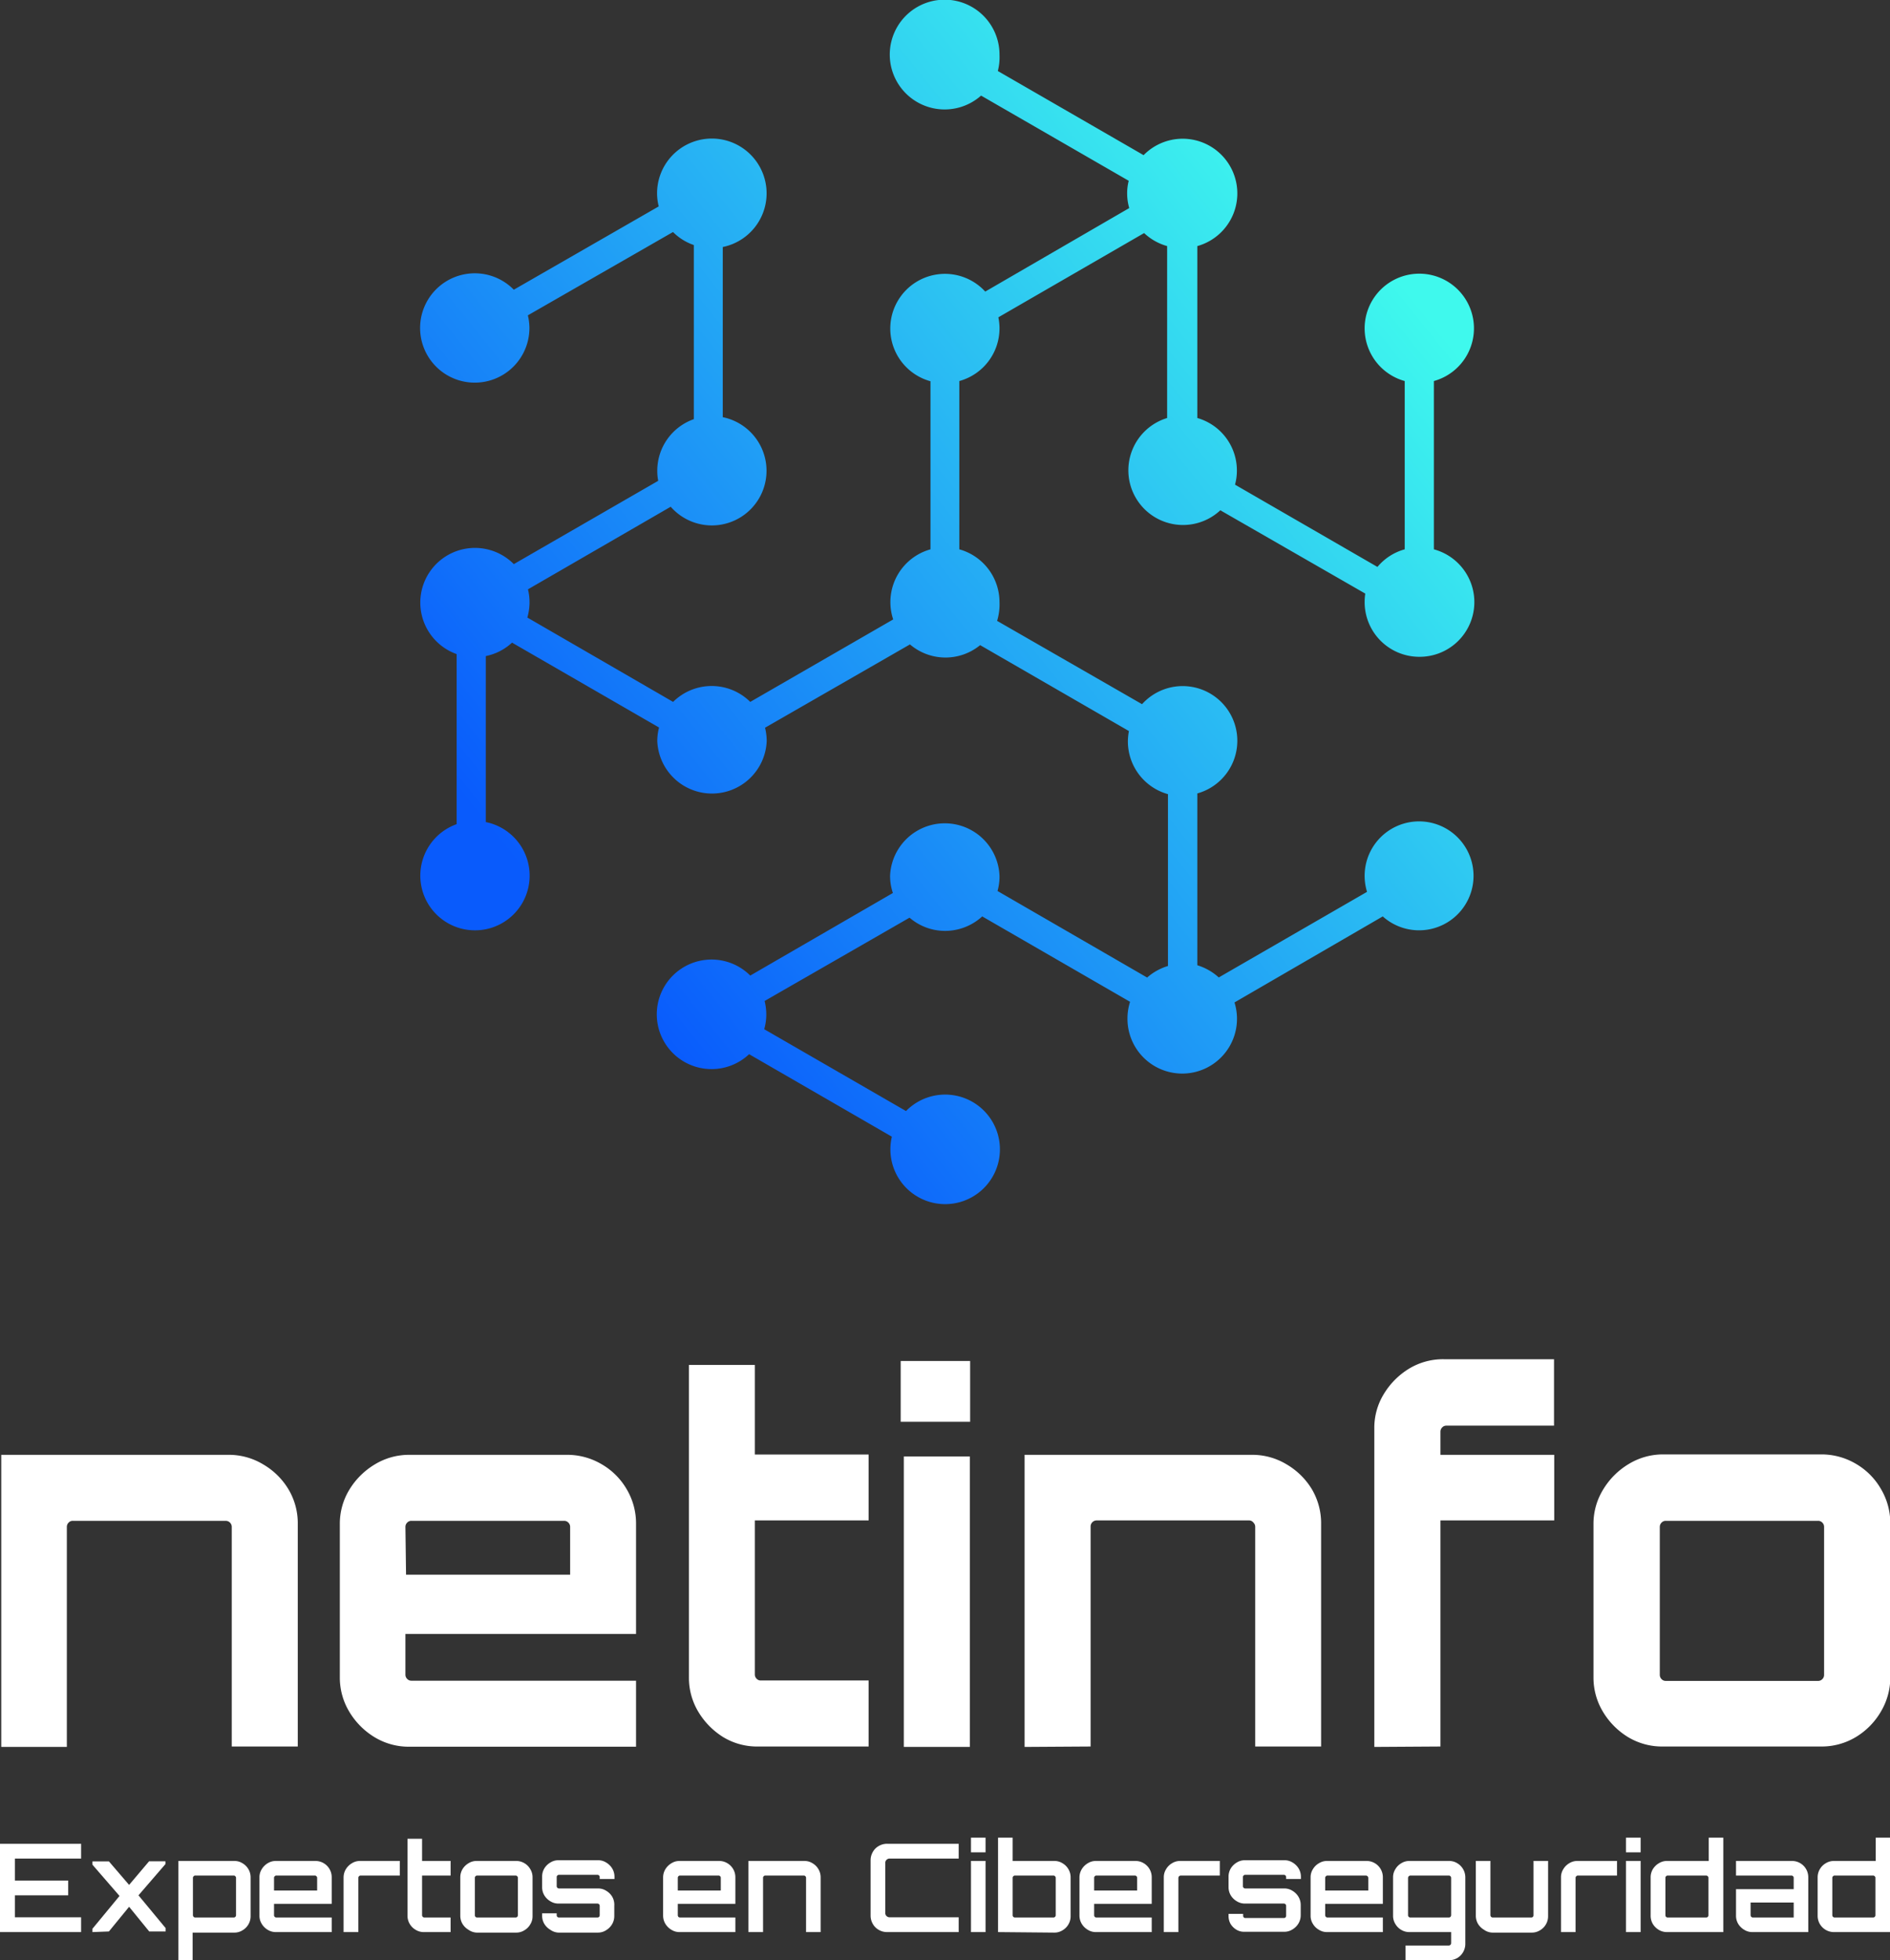 <svg xmlns="http://www.w3.org/2000/svg" xmlns:xlink="http://www.w3.org/1999/xlink" viewBox="0 0 181.53 188.24"><rect x="0" y="0" width="181.53" height="188.24" fill="#333333" stroke="none"/><defs><style>.cls-1{fill:url(#Degradado_sin_nombre_4);}.cls-2{fill:#fff;}</style><linearGradient id="Degradado_sin_nombre_4" x1="53.58" y1="87.91" x2="132.44" y2="24.39" gradientUnits="userSpaceOnUse"><stop offset="0" stop-color="#095bfc"/><stop offset="1" stop-color="#3ff9ed"/></linearGradient></defs><g id="Capa_2" data-name="Capa 2"><g id="Capa_1-2" data-name="Capa 1"><path class="cls-1" d="M136.32,63.07a5.25,5.25,0,0,0,1.4-10.32V36.59a5.25,5.25,0,1,0-2.8,0V52.75a5.2,5.2,0,0,0-2.62,1.69l-13.68-7.9a5,5,0,0,0,.18-1.34A5.24,5.24,0,0,0,115,40.14V23.63a5.25,5.25,0,1,0-5.16-8.73l-14-8.08A5.36,5.36,0,0,0,96,5.26a5.27,5.27,0,1,0-1.77,3.92l14.18,8.18a4.83,4.83,0,0,0-.15,1.21,5.06,5.06,0,0,0,.2,1.41L94.63,28a5.25,5.25,0,1,0-5.26,8.61V52.75a5.26,5.26,0,0,0-3.85,5.06,5.17,5.17,0,0,0,.27,1.67L72.06,67.4a5.26,5.26,0,0,0-7.41,0l-14-8.1a5.23,5.23,0,0,0,.06-2.71l13.71-7.93a5.25,5.25,0,1,0,5-8.6V23.72a5.26,5.26,0,1,0-6.31-5.15,5.16,5.16,0,0,0,.16,1.25l-13.92,8a5.25,5.25,0,1,0,1.5,3.67,5.34,5.34,0,0,0-.15-1.21l13.94-8a5.18,5.18,0,0,0,2,1.25V40.25a5.25,5.25,0,0,0-3.51,5,4.7,4.7,0,0,0,.09.92l-13.87,8a5.25,5.25,0,1,0-5.49,8.64V79.14a5.25,5.25,0,1,0,2.8-.2V63a5.24,5.24,0,0,0,2.52-1.29l14.12,8.15a5.17,5.17,0,0,0-.17,1.31,5.26,5.26,0,0,0,10.51,0,5.43,5.43,0,0,0-.16-1.29l13.92-8a5.25,5.25,0,0,0,6.74.07l14.29,8.25a5.47,5.47,0,0,0-.1,1,5.26,5.26,0,0,0,3.85,5.06v16.5a5.31,5.31,0,0,0-2,1.11L95.81,85.56A5.08,5.08,0,0,0,96,84.09a5.26,5.26,0,0,0-10.51,0,5.07,5.07,0,0,0,.27,1.66L72.06,93.68a5.26,5.26,0,1,0-.11,7.55l13.71,7.92a5.43,5.43,0,0,0-.14,1.22,5.26,5.26,0,1,0,1.5-3.68L73.4,98.83a5.13,5.13,0,0,0,.2-1.42,5.43,5.43,0,0,0-.16-1.29l13.92-8a5.22,5.22,0,0,0,3.41,1.27A5.28,5.28,0,0,0,94.34,88l14.2,8.2a5.32,5.32,0,0,0-.25,1.61,5.26,5.26,0,1,0,10.28-1.55L132.81,88a5.23,5.23,0,1,0-1.51-2.36l-14.24,8.22A5.39,5.39,0,0,0,115,92.69V76.19a5.25,5.25,0,1,0-5.31-8.57l-13.92-8A5.44,5.44,0,0,0,96,57.81a5.27,5.27,0,0,0-3.86-5.06V36.59A5.25,5.25,0,0,0,96,31.53a5.37,5.37,0,0,0-.11-1.06l14-8.09a5.28,5.28,0,0,0,2.21,1.25V40.14A5.25,5.25,0,1,0,117.21,49l13.92,8a5.52,5.52,0,0,0-.06.81A5.25,5.25,0,0,0,136.32,63.07Z"/><path class="cls-2" d="M.12,167.75V139.7h21.8a6.38,6.38,0,0,1,3.36.92A6.84,6.84,0,0,1,27.7,143a6.35,6.35,0,0,1,.9,3.33v21.38H22.26V146.62a.58.58,0,0,0-.58-.58H7a.53.53,0,0,0-.41.17.57.57,0,0,0-.17.41v21.13Z"/><path class="cls-2" d="M36,166.83a7.12,7.12,0,0,1-2.44-2.44,6.34,6.34,0,0,1-.92-3.32v-14.7a6.27,6.27,0,0,1,.92-3.33A7.15,7.15,0,0,1,36,140.62a6.33,6.33,0,0,1,3.31-.92H54.42a6.51,6.51,0,0,1,3.36.9A6.58,6.58,0,0,1,60.19,143a6.45,6.45,0,0,1,.9,3.35v10.55H38.94v3.91a.57.57,0,0,0,.17.41.54.54,0,0,0,.41.17H61.09v6.34H39.28A6.33,6.33,0,0,1,36,166.83Zm3-15.62H54.76v-4.59a.57.57,0,0,0-.17-.41.55.55,0,0,0-.42-.17H39.52a.54.54,0,0,0-.41.17.57.57,0,0,0-.17.41Z"/><path class="cls-2" d="M69.5,166.83a7.24,7.24,0,0,1-2.42-2.44,6.33,6.33,0,0,1-.91-3.32v-30H72.5v8.6H83.43V146H72.5v14.79a.57.57,0,0,0,.17.41.53.53,0,0,0,.41.17H83.43v6.34H72.84A6.28,6.28,0,0,1,69.5,166.83Z"/><path class="cls-2" d="M86.81,167.75V139.86h6.34v27.89Z"/><path class="cls-2" d="M98.41,167.75V139.7h21.81a6.38,6.38,0,0,1,3.36.92A6.92,6.92,0,0,1,126,143a6.43,6.43,0,0,1,.89,3.33v21.38h-6.33V146.62a.57.57,0,0,0-.17-.41A.53.53,0,0,0,120,146H105.33a.58.58,0,0,0-.58.58v21.13Z"/><path class="cls-2" d="M132,167.75V137.19a6.2,6.2,0,0,1,.92-3.34,7.24,7.24,0,0,1,2.41-2.42,6.3,6.3,0,0,1,3.34-.91h10.59v6.38H138.93a.53.53,0,0,0-.41.17.57.57,0,0,0-.17.41v2.22h10.93V146H138.35v21.71Z"/><path class="cls-2" d="M156.41,166.83a7.12,7.12,0,0,1-2.44-2.44,6.34,6.34,0,0,1-.92-3.32v-14.7A6.27,6.27,0,0,1,154,143a7.15,7.15,0,0,1,2.44-2.42,6.33,6.33,0,0,1,3.31-.92h15.14a6.51,6.51,0,0,1,3.36.9,6.58,6.58,0,0,1,2.41,2.42,6.45,6.45,0,0,1,.9,3.35v14.7a6.42,6.42,0,0,1-.9,3.32,6.9,6.9,0,0,1-2.39,2.44,6.37,6.37,0,0,1-3.38.92H159.72A6.33,6.33,0,0,1,156.41,166.83Zm3.55-5.42h14.65a.55.55,0,0,0,.42-.17.57.57,0,0,0,.17-.41V146.62a.57.57,0,0,0-.17-.41.55.55,0,0,0-.42-.17H160a.54.54,0,0,0-.41.17.57.57,0,0,0-.17.41v14.21a.57.57,0,0,0,.17.41A.54.54,0,0,0,160,161.41Z"/><rect class="cls-2" x="86.51" y="130.69" width="6.67" height="5.84"/><path class="cls-2" d="M0,185.53v-8.48H7.79v1.42H1.43v2.11H6.55V182H1.43v2.11H7.79v1.42Z"/><path class="cls-2" d="M8.88,185.53v-.32l2.6-3.15-2.6-3v-.32h1.58L12.4,181l1.92-2.27h1.57V179l-2.59,3,2.61,3.15v.32H14.33l-1.93-2.37-1.94,2.37Z"/><path class="cls-2" d="M17.13,188.24V178.7H22.5a1.45,1.45,0,0,1,.79.22,1.56,1.56,0,0,1,.57.57,1.53,1.53,0,0,1,.21.79V184a1.53,1.53,0,0,1-.21.79,1.56,1.56,0,0,1-.57.57,1.45,1.45,0,0,1-.79.22h-4v2.71Zm1.63-4.11h3.7a.2.2,0,0,0,.14-.06.21.21,0,0,0,.07-.16v-3.59a.18.18,0,0,0-.07-.15.17.17,0,0,0-.14-.07h-3.7a.19.19,0,0,0-.16.07.21.21,0,0,0-.07.15v3.59a.26.26,0,0,0,.07.16A.21.21,0,0,0,18.76,184.13Z"/><path class="cls-2" d="M25.71,185.31a1.64,1.64,0,0,1-.57-.57,1.45,1.45,0,0,1-.22-.79v-3.67a1.45,1.45,0,0,1,.22-.79,1.64,1.64,0,0,1,.57-.57,1.47,1.47,0,0,1,.79-.22h3.78a1.56,1.56,0,0,1,1.58,1.58v2.54H26.32v1.09a.22.22,0,0,0,.23.22h5.31v1.4H26.5A1.47,1.47,0,0,1,25.71,185.31Zm.61-3.77h4.14v-1.22a.18.18,0,0,0-.07-.15.19.19,0,0,0-.16-.07H26.55a.19.19,0,0,0-.16.07.18.18,0,0,0-.07.15Z"/><path class="cls-2" d="M33,185.53v-5.25a1.54,1.54,0,0,1,.22-.79,1.67,1.67,0,0,1,.58-.57,1.44,1.44,0,0,1,.78-.22H38.4v1.4H34.64a.2.2,0,0,0-.16.07.2.2,0,0,0-.06.15v5.21Z"/><path class="cls-2" d="M39.92,185.31a1.56,1.56,0,0,1-.57-.57,1.53,1.53,0,0,1-.21-.79v-7.38h1.4v2.13h2.74v1.4H40.54v3.81a.22.22,0,0,0,.23.22h2.51v1.4H40.72A1.48,1.48,0,0,1,39.92,185.31Z"/><path class="cls-2" d="M45,185.31a1.67,1.67,0,0,1-.58-.57,1.53,1.53,0,0,1-.21-.79v-3.67a1.53,1.53,0,0,1,.21-.79,1.67,1.67,0,0,1,.58-.57,1.45,1.45,0,0,1,.79-.22h3.78a1.53,1.53,0,0,1,.79.21,1.56,1.56,0,0,1,.57.57,1.48,1.48,0,0,1,.22.8V184a1.45,1.45,0,0,1-.22.79,1.56,1.56,0,0,1-.57.57,1.45,1.45,0,0,1-.79.22H45.79A1.45,1.45,0,0,1,45,185.31Zm.83-1.18h3.69a.23.23,0,0,0,.16-.06.25.25,0,0,0,.06-.16v-3.59a.2.2,0,0,0-.06-.15.2.2,0,0,0-.16-.07H45.83a.21.21,0,0,0-.16.07.2.2,0,0,0-.06.15v3.59a.21.21,0,0,0,.22.22Z"/><path class="cls-2" d="M52.86,185.31a1.67,1.67,0,0,1-.58-.57,1.53,1.53,0,0,1-.21-.79v-.22h1.4v.18a.21.21,0,0,0,.22.22h3.69a.23.23,0,0,0,.16-.06.25.25,0,0,0,.06-.16V183a.22.22,0,0,0-.22-.21H53.64a1.44,1.44,0,0,1-.78-.22,1.67,1.67,0,0,1-.58-.57,1.53,1.53,0,0,1-.21-.79v-1a1.53,1.53,0,0,1,.21-.79,1.67,1.67,0,0,1,.58-.57,1.44,1.44,0,0,1,.78-.22h3.79a1.45,1.45,0,0,1,.79.22,1.67,1.67,0,0,1,.58.57,1.54,1.54,0,0,1,.22.79v.22H57.6v-.18a.2.2,0,0,0-.06-.15.2.2,0,0,0-.16-.07H53.69a.21.21,0,0,0-.16.07.2.2,0,0,0-.06.15v.88a.2.2,0,0,0,.06.14.21.21,0,0,0,.16.07h3.74a1.45,1.45,0,0,1,.79.22,1.67,1.67,0,0,1,.58.57A1.54,1.54,0,0,1,59,183v1a1.54,1.54,0,0,1-.22.79,1.67,1.67,0,0,1-.58.57,1.45,1.45,0,0,1-.79.22H53.64A1.44,1.44,0,0,1,52.86,185.31Z"/><path class="cls-2" d="M64.49,185.31a1.67,1.67,0,0,1-.58-.57,1.54,1.54,0,0,1-.22-.79v-3.67a1.54,1.54,0,0,1,.22-.79,1.67,1.67,0,0,1,.58-.57,1.44,1.44,0,0,1,.78-.22h3.79a1.53,1.53,0,0,1,.79.21,1.56,1.56,0,0,1,.78,1.37v2.54H65.1v1.09a.25.25,0,0,0,.06.16.23.23,0,0,0,.16.06h5.31v1.4H65.27A1.44,1.44,0,0,1,64.49,185.31Zm.61-3.77h4.13v-1.22a.2.2,0,0,0-.06-.15.21.21,0,0,0-.16-.07H65.32a.2.2,0,0,0-.16.07.2.2,0,0,0-.06.15Z"/><path class="cls-2" d="M71.88,185.53V178.7h5.38a1.44,1.44,0,0,1,.78.22,1.56,1.56,0,0,1,.57.57,1.53,1.53,0,0,1,.21.79v5.25h-1.4v-5.21a.2.2,0,0,0-.06-.15.21.21,0,0,0-.15-.07h-3.7a.2.2,0,0,0-.16.07.2.2,0,0,0-.06.15v5.21Z"/><path class="cls-2" d="M85.21,185.53a1.57,1.57,0,0,1-.8-.21,1.47,1.47,0,0,1-.58-.58,1.57,1.57,0,0,1-.21-.8v-5.3a1.57,1.57,0,0,1,.21-.8,1.47,1.47,0,0,1,.58-.58,1.57,1.57,0,0,1,.8-.21h6.87v1.42H85.46a.41.41,0,0,0-.31.12.38.38,0,0,0-.12.3v4.8a.38.38,0,0,0,.12.3.41.41,0,0,0,.31.12h6.62v1.42Z"/><path class="cls-2" d="M93.26,177.87v-1.41h1.4v1.41Zm0,7.66V178.7h1.4v6.83Z"/><path class="cls-2" d="M95.86,185.53v-9.07h1.4v2.24h4a1.45,1.45,0,0,1,.79.22,1.56,1.56,0,0,1,.57.57,1.53,1.53,0,0,1,.21.79V184a1.53,1.53,0,0,1-.21.79,1.56,1.56,0,0,1-.57.57,1.45,1.45,0,0,1-.79.22Zm1.63-1.4h3.7a.2.2,0,0,0,.14-.06.21.21,0,0,0,.07-.16v-3.59a.18.18,0,0,0-.07-.15.17.17,0,0,0-.14-.07h-3.7a.19.19,0,0,0-.16.07.18.18,0,0,0-.07.15v3.59a.22.22,0,0,0,.23.22Z"/><path class="cls-2" d="M104.48,185.31a1.67,1.67,0,0,1-.58-.57,1.54,1.54,0,0,1-.22-.79v-3.67a1.54,1.54,0,0,1,.22-.79,1.67,1.67,0,0,1,.58-.57,1.44,1.44,0,0,1,.78-.22h3.79a1.53,1.53,0,0,1,.79.21,1.56,1.56,0,0,1,.78,1.37v2.54h-5.53v1.09a.25.25,0,0,0,.06.16.23.23,0,0,0,.16.06h5.31v1.4h-5.36A1.44,1.44,0,0,1,104.48,185.31Zm.61-3.77h4.13v-1.22a.2.2,0,0,0-.06-.15.21.21,0,0,0-.16-.07h-3.69a.2.2,0,0,0-.16.07.2.2,0,0,0-.06.15Z"/><path class="cls-2" d="M111.78,185.53v-5.25a1.45,1.45,0,0,1,.22-.79,1.56,1.56,0,0,1,.57-.57,1.45,1.45,0,0,1,.79-.22h3.8v1.4H113.4a.24.24,0,0,0-.22.22v5.21Z"/><path class="cls-2" d="M118.77,185.31a1.67,1.67,0,0,1-.58-.57A1.53,1.53,0,0,1,118,184v-.22h1.4v.18a.21.21,0,0,0,.22.22h3.69a.23.23,0,0,0,.16-.06.25.25,0,0,0,.06-.16V183a.22.22,0,0,0-.22-.21h-3.74a1.44,1.44,0,0,1-.78-.22,1.67,1.67,0,0,1-.58-.57,1.53,1.53,0,0,1-.21-.79v-1a1.53,1.53,0,0,1,.21-.79,1.67,1.67,0,0,1,.58-.57,1.44,1.44,0,0,1,.78-.22h3.79a1.45,1.45,0,0,1,.79.22,1.67,1.67,0,0,1,.58.57,1.54,1.54,0,0,1,.22.79v.22h-1.42v-.18a.2.2,0,0,0-.06-.15.2.2,0,0,0-.16-.07H119.6a.21.21,0,0,0-.16.07.2.2,0,0,0-.06.15v.88a.2.2,0,0,0,.06.14.21.21,0,0,0,.16.07h3.74a1.45,1.45,0,0,1,.79.22,1.67,1.67,0,0,1,.58.57,1.54,1.54,0,0,1,.22.79v1a1.54,1.54,0,0,1-.22.79,1.67,1.67,0,0,1-.58.57,1.45,1.45,0,0,1-.79.22h-3.79A1.44,1.44,0,0,1,118.77,185.31Z"/><path class="cls-2" d="M126.68,185.31a1.59,1.59,0,0,1-.58-.57,1.45,1.45,0,0,1-.22-.79v-3.67a1.45,1.45,0,0,1,.22-.79,1.59,1.59,0,0,1,.58-.57,1.44,1.44,0,0,1,.78-.22h3.78a1.56,1.56,0,0,1,1.58,1.58v2.54h-5.54v1.09a.26.26,0,0,0,.07.16.21.21,0,0,0,.16.06h5.31v1.4h-5.36A1.44,1.44,0,0,1,126.68,185.31Zm.6-3.77h4.14v-1.22a.24.24,0,0,0-.22-.22h-3.69a.19.19,0,0,0-.16.07.21.21,0,0,0-.07.15Z"/><path class="cls-2" d="M135,188.23v-1.41h4.16a.21.21,0,0,0,.15-.07.22.22,0,0,0,.07-.16v-1.06h-4a1.51,1.51,0,0,1-.79-.21,1.56,1.56,0,0,1-.57-.57,1.48,1.48,0,0,1-.22-.8v-3.67a1.45,1.45,0,0,1,.22-.79,1.56,1.56,0,0,1,.57-.57,1.45,1.45,0,0,1,.79-.22h3.79a1.48,1.48,0,0,1,.8.22,1.58,1.58,0,0,1,.77,1.36v6.37a1.57,1.57,0,0,1-.21.8,1.53,1.53,0,0,1-.56.57,1.57,1.57,0,0,1-.8.21Zm.46-4.1h3.7a.2.2,0,0,0,.15-.06.26.26,0,0,0,.07-.16v-3.59a.21.21,0,0,0-.07-.15.18.18,0,0,0-.15-.07h-3.7a.24.24,0,0,0-.22.22v3.59a.21.21,0,0,0,.07.16A.2.2,0,0,0,135.48,184.13Z"/><path class="cls-2" d="M142.54,185.31a1.67,1.67,0,0,1-.58-.57,1.53,1.53,0,0,1-.21-.79V178.7h1.4v5.21a.26.26,0,0,0,.07.16.23.23,0,0,0,.16.06h3.69a.21.21,0,0,0,.22-.22V178.7h1.4V184a1.53,1.53,0,0,1-.21.79,1.56,1.56,0,0,1-.57.57,1.48,1.48,0,0,1-.8.22h-3.78A1.45,1.45,0,0,1,142.54,185.31Z"/><path class="cls-2" d="M149.93,185.53v-5.25a1.45,1.45,0,0,1,.22-.79,1.64,1.64,0,0,1,.57-.57,1.47,1.47,0,0,1,.79-.22h3.8v1.4h-3.75a.19.19,0,0,0-.16.07.18.18,0,0,0-.07.15v5.21Z"/><path class="cls-2" d="M156.17,177.87v-1.41h1.41v1.41Zm0,7.66V178.7h1.41v6.83Z"/><path class="cls-2" d="M159.33,185.32a1.67,1.67,0,0,1-.58-.57,1.57,1.57,0,0,1-.21-.8v-3.67a1.53,1.53,0,0,1,.21-.79,1.67,1.67,0,0,1,.58-.57,1.45,1.45,0,0,1,.79-.22h4v-2.24h1.4v9.07h-5.37A1.53,1.53,0,0,1,159.33,185.32Zm.85-1.19h3.69a.21.21,0,0,0,.22-.22v-3.59a.2.2,0,0,0-.06-.15.21.21,0,0,0-.16-.07h-3.69a.2.2,0,0,0-.16.07.2.2,0,0,0-.06.15v3.59a.25.25,0,0,0,.06.16A.23.23,0,0,0,160.18,184.13Z"/><path class="cls-2" d="M168.32,185.53a1.45,1.45,0,0,1-.79-.22,1.67,1.67,0,0,1-.58-.57,1.53,1.53,0,0,1-.21-.79v-2.54h5.54v-1.09a.2.2,0,0,0-.06-.15.21.21,0,0,0-.16-.07h-5.32v-1.4h5.36a1.56,1.56,0,0,1,1.58,1.58v5.25Zm.05-1.4h3.91v-1.44h-4.14v1.22a.26.26,0,0,0,.07.16A.23.23,0,0,0,168.37,184.13Z"/><path class="cls-2" d="M175.36,185.32a1.56,1.56,0,0,1-.78-1.37v-3.67a1.53,1.53,0,0,1,.21-.79,1.56,1.56,0,0,1,.57-.57,1.48,1.48,0,0,1,.8-.22h4v-2.24h1.4v9.07h-5.37A1.57,1.57,0,0,1,175.36,185.32Zm.86-1.19h3.68a.22.22,0,0,0,.23-.22v-3.59a.18.18,0,0,0-.07-.15.19.19,0,0,0-.16-.07h-3.68a.19.19,0,0,0-.16.07.18.18,0,0,0-.07.15v3.59a.22.22,0,0,0,.23.22Z"/></g></g></svg>